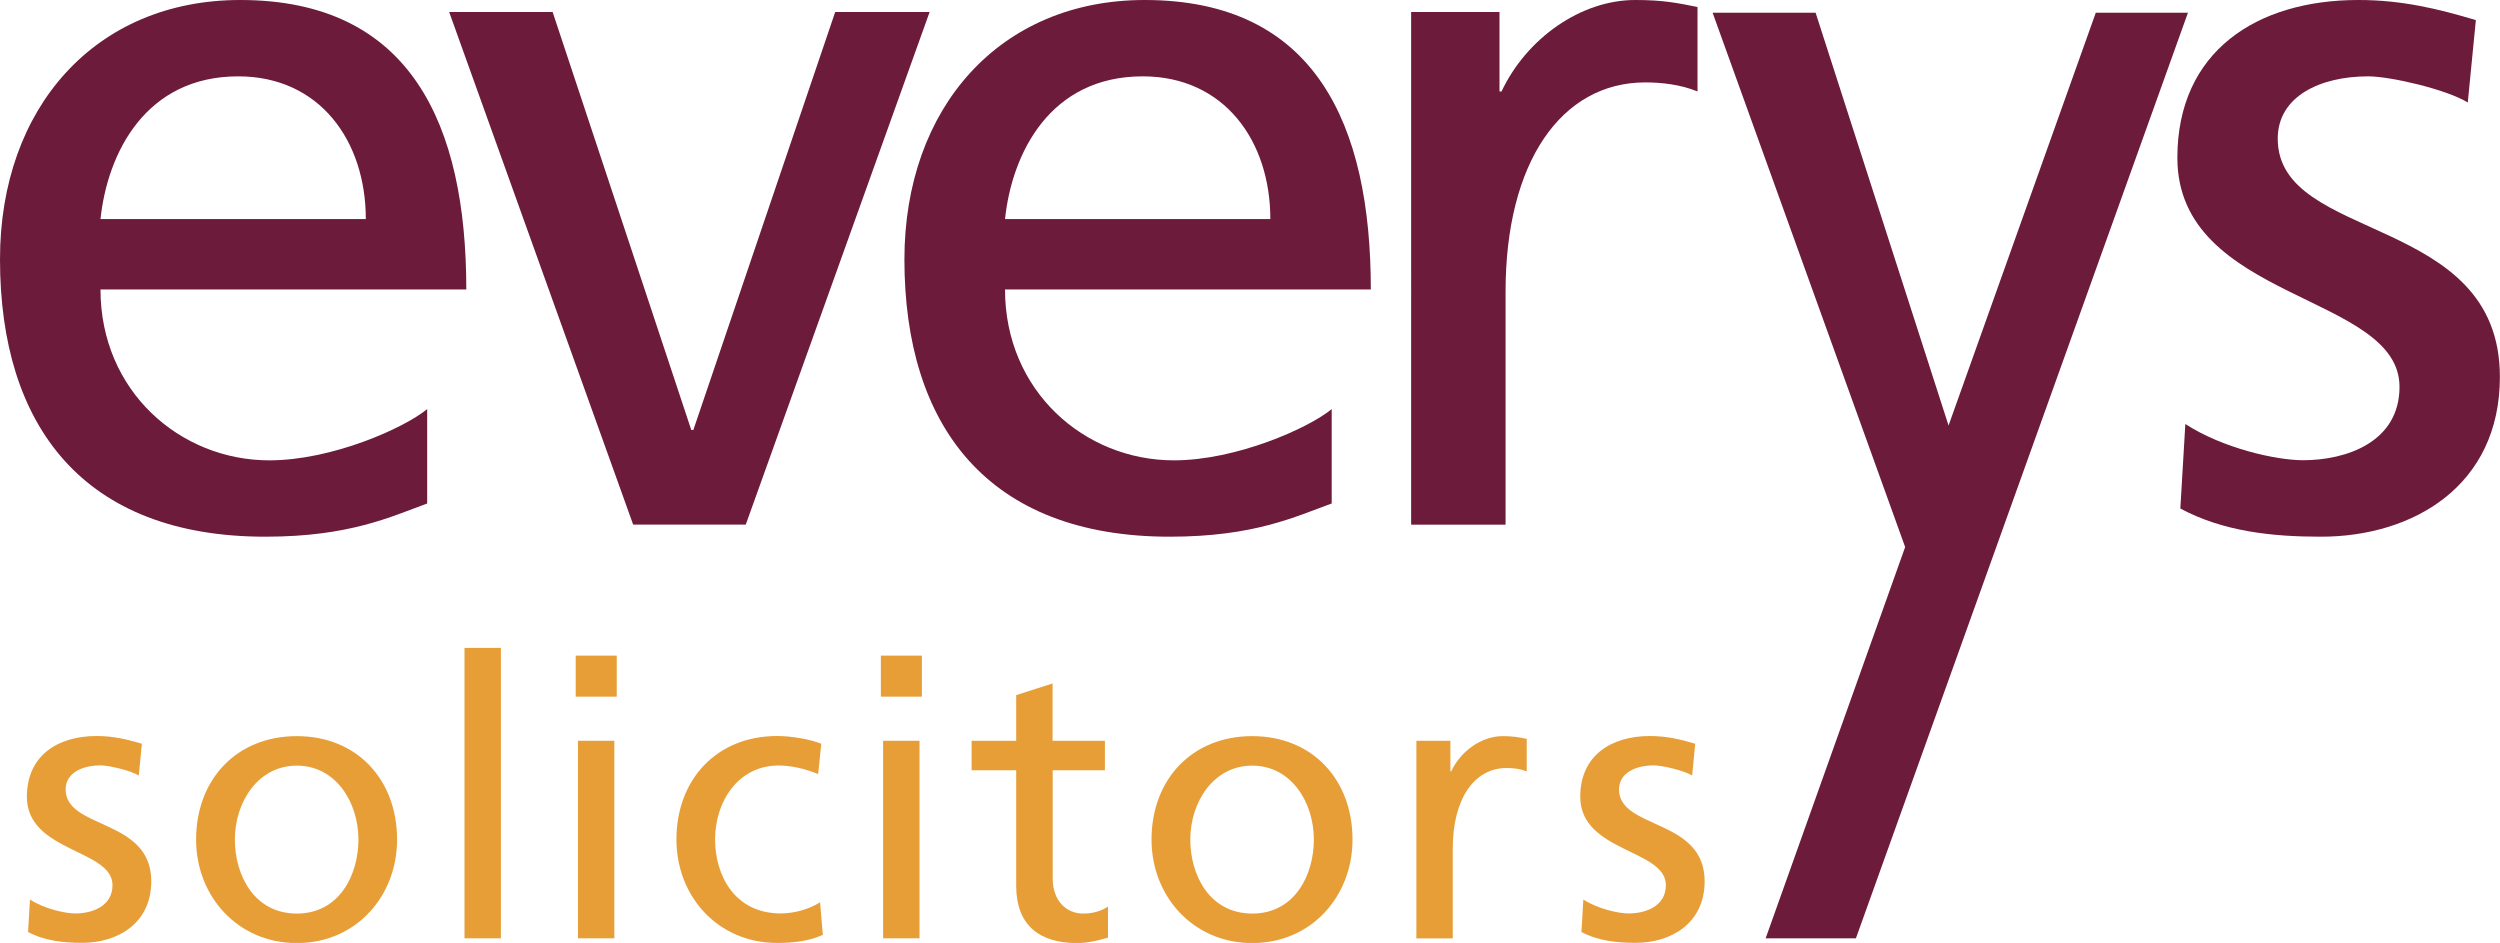 <?xml version="1.0" encoding="UTF-8"?>
<svg xmlns="http://www.w3.org/2000/svg" id="b" data-name="Layer 2" width="720" height="271.567" viewBox="0 0 210.22 79.29">
  <defs>
    <style>
      .d {
        fill: #e79e37;
      }

      .d, .e {
        stroke-width: 0px;
      }

      .e {
        fill: #6d1b3a;
      }
    </style>
  </defs>
  <g id="c" data-name="Layer 1">
    <g>
      <path class="d" d="M2.52,75.64c1.21.78,2.93,1.17,3.81,1.17,1.4,0,3.13-.59,3.13-2.38,0-3.03-7.2-2.77-7.2-7.43,0-3.45,2.57-5.11,5.86-5.11,1.43,0,2.61.29,3.81.65l-.26,2.67c-.68-.42-2.51-.85-3.22-.85-1.56,0-2.93.65-2.93,2.02,0,3.39,7.2,2.41,7.2,7.72,0,3.55-2.83,5.18-5.8,5.18-1.56,0-3.16-.16-4.56-.91l.16-2.74h0Z"/>
      <path class="d" d="M24.96,61.9c5.05,0,8.43,3.65,8.43,8.7,0,4.76-3.45,8.7-8.43,8.7s-8.47-3.94-8.47-8.7c0-5.05,3.39-8.7,8.47-8.7ZM24.96,76.82c3.58,0,5.18-3.26,5.18-6.22,0-3.16-1.92-6.22-5.18-6.22s-5.21,3.06-5.21,6.22c0,2.96,1.6,6.22,5.21,6.22Z"/>
      <path class="d" d="M39.06,54.48h3.06v24.42h-3.06v-24.42Z"/>
      <path class="d" d="M51.86,58.58h-3.45v-3.45h3.45v3.45ZM48.6,62.29h3.06v16.61h-3.06v-16.61h0Z"/>
      <path class="d" d="M68.79,65.09c-1.17-.49-2.35-.72-3.32-.72-3.42,0-5.34,3.06-5.34,6.22,0,2.96,1.6,6.22,5.54,6.22,1.04,0,2.35-.33,3.29-.94l.23,2.74c-1.27.59-2.74.68-3.84.68-5.01,0-8.47-3.94-8.47-8.7,0-5.05,3.39-8.7,8.47-8.7,1.24,0,2.83.29,3.71.65l-.26,2.54h0Z"/>
      <path class="d" d="M77.52,58.58h-3.45v-3.45h3.45v3.45ZM74.26,62.29h3.06v16.61h-3.06v-16.61h0Z"/>
      <path class="d" d="M92.92,64.77h-4.4v9.09c0,1.92,1.17,2.96,2.57,2.96.94,0,1.63-.29,2.08-.59v2.61c-.68.2-1.63.46-2.61.46-3.16,0-5.11-1.5-5.11-4.82v-9.71h-3.75v-2.48h3.75v-3.84l3.06-.98v4.82h4.4v2.48h0Z"/>
      <path class="d" d="M105.3,61.9c5.05,0,8.43,3.65,8.43,8.7,0,4.76-3.45,8.7-8.43,8.7s-8.47-3.94-8.47-8.7c0-5.05,3.39-8.7,8.47-8.7ZM105.3,76.82c3.58,0,5.18-3.26,5.18-6.22,0-3.16-1.92-6.22-5.18-6.22s-5.21,3.06-5.21,6.22c0,2.96,1.6,6.22,5.21,6.22Z"/>
      <path class="d" d="M119.1,62.29h2.86v2.57h.07c.81-1.73,2.57-2.96,4.33-2.96.91,0,1.37.1,2.02.23v2.74c-.55-.23-1.17-.29-1.69-.29-2.74,0-4.53,2.61-4.53,6.77v7.56h-3.06v-16.61h0Z"/>
      <path class="d" d="M133.14,75.64c1.21.78,2.93,1.17,3.81,1.17,1.4,0,3.13-.59,3.13-2.38,0-3.03-7.2-2.77-7.2-7.43,0-3.45,2.57-5.11,5.86-5.11,1.43,0,2.61.29,3.81.65l-.26,2.67c-.68-.42-2.51-.85-3.22-.85-1.56,0-2.93.65-2.93,2.02,0,3.39,7.2,2.41,7.2,7.72,0,3.55-2.83,5.18-5.8,5.18-1.56,0-3.16-.16-4.56-.91l.16-2.74h0Z"/>
      <path class="e" d="M35.92,42.34c-3.04,1.1-6.51,2.79-13.61,2.79C7.01,45.13,0,35.83,0,21.8,0,9.04,8.03,0,20.2,0,34.56,0,39.21,10.48,39.21,24.34H8.45c0,8.54,6.68,14.37,14.2,14.37,5.24,0,11.32-2.7,13.27-4.31v7.94ZM30.76,18.42c0-6.59-3.89-12-10.73-12-7.77,0-10.99,6.42-11.58,12h22.31Z"/>
      <path class="e" d="M62.7,44.11h-9.46L37.77,1.01h8.7l11.66,35.15h.17L70.23,1.01h7.94l-15.46,43.1Z"/>
      <path class="e" d="M111.97,42.34c-3.04,1.1-6.51,2.79-13.61,2.79-15.3,0-22.31-9.3-22.31-23.32C76.06,9.04,84.08,0,96.25,0,110.62,0,115.27,10.48,115.27,24.34h-30.76c0,8.54,6.68,14.37,14.2,14.37,5.24,0,11.32-2.7,13.27-4.31v7.94ZM106.82,18.42c0-6.59-3.89-12-10.73-12-7.77,0-10.99,6.42-11.58,12h22.31Z"/>
      <path class="e" d="M118.65,1.01h7.44v6.68h.17c2.11-4.48,6.68-7.69,11.24-7.69,2.37,0,3.55.25,5.24.59v7.1c-1.44-.59-3.04-.76-4.39-.76-7.1,0-11.75,6.76-11.75,17.58v19.61h-7.94V1.01h0Z"/>
      <path class="e" d="M183.77,35.66c3.13,2.03,7.61,3.04,9.89,3.04,3.63,0,8.11-1.52,8.11-6.17,0-7.86-18.68-7.18-18.68-19.27C183.1,4.31,189.77,0,198.31,0,202.02,0,205.07.76,208.19,1.69l-.68,6.93c-1.77-1.1-6.51-2.2-8.37-2.2-4.06,0-7.61,1.69-7.61,5.24,0,8.79,18.68,6.25,18.68,20.03,0,9.21-7.35,13.44-15.04,13.44-4.06,0-8.2-.42-11.83-2.37l.42-7.1h0Z"/>
      <polygon class="e" points="176.23 1.07 163.85 35.78 152.67 1.07 144.01 1.07 160.2 46 148.47 78.9 156.06 78.9 183.98 1.07 176.23 1.07"/>
    </g>
  </g>
</svg>

